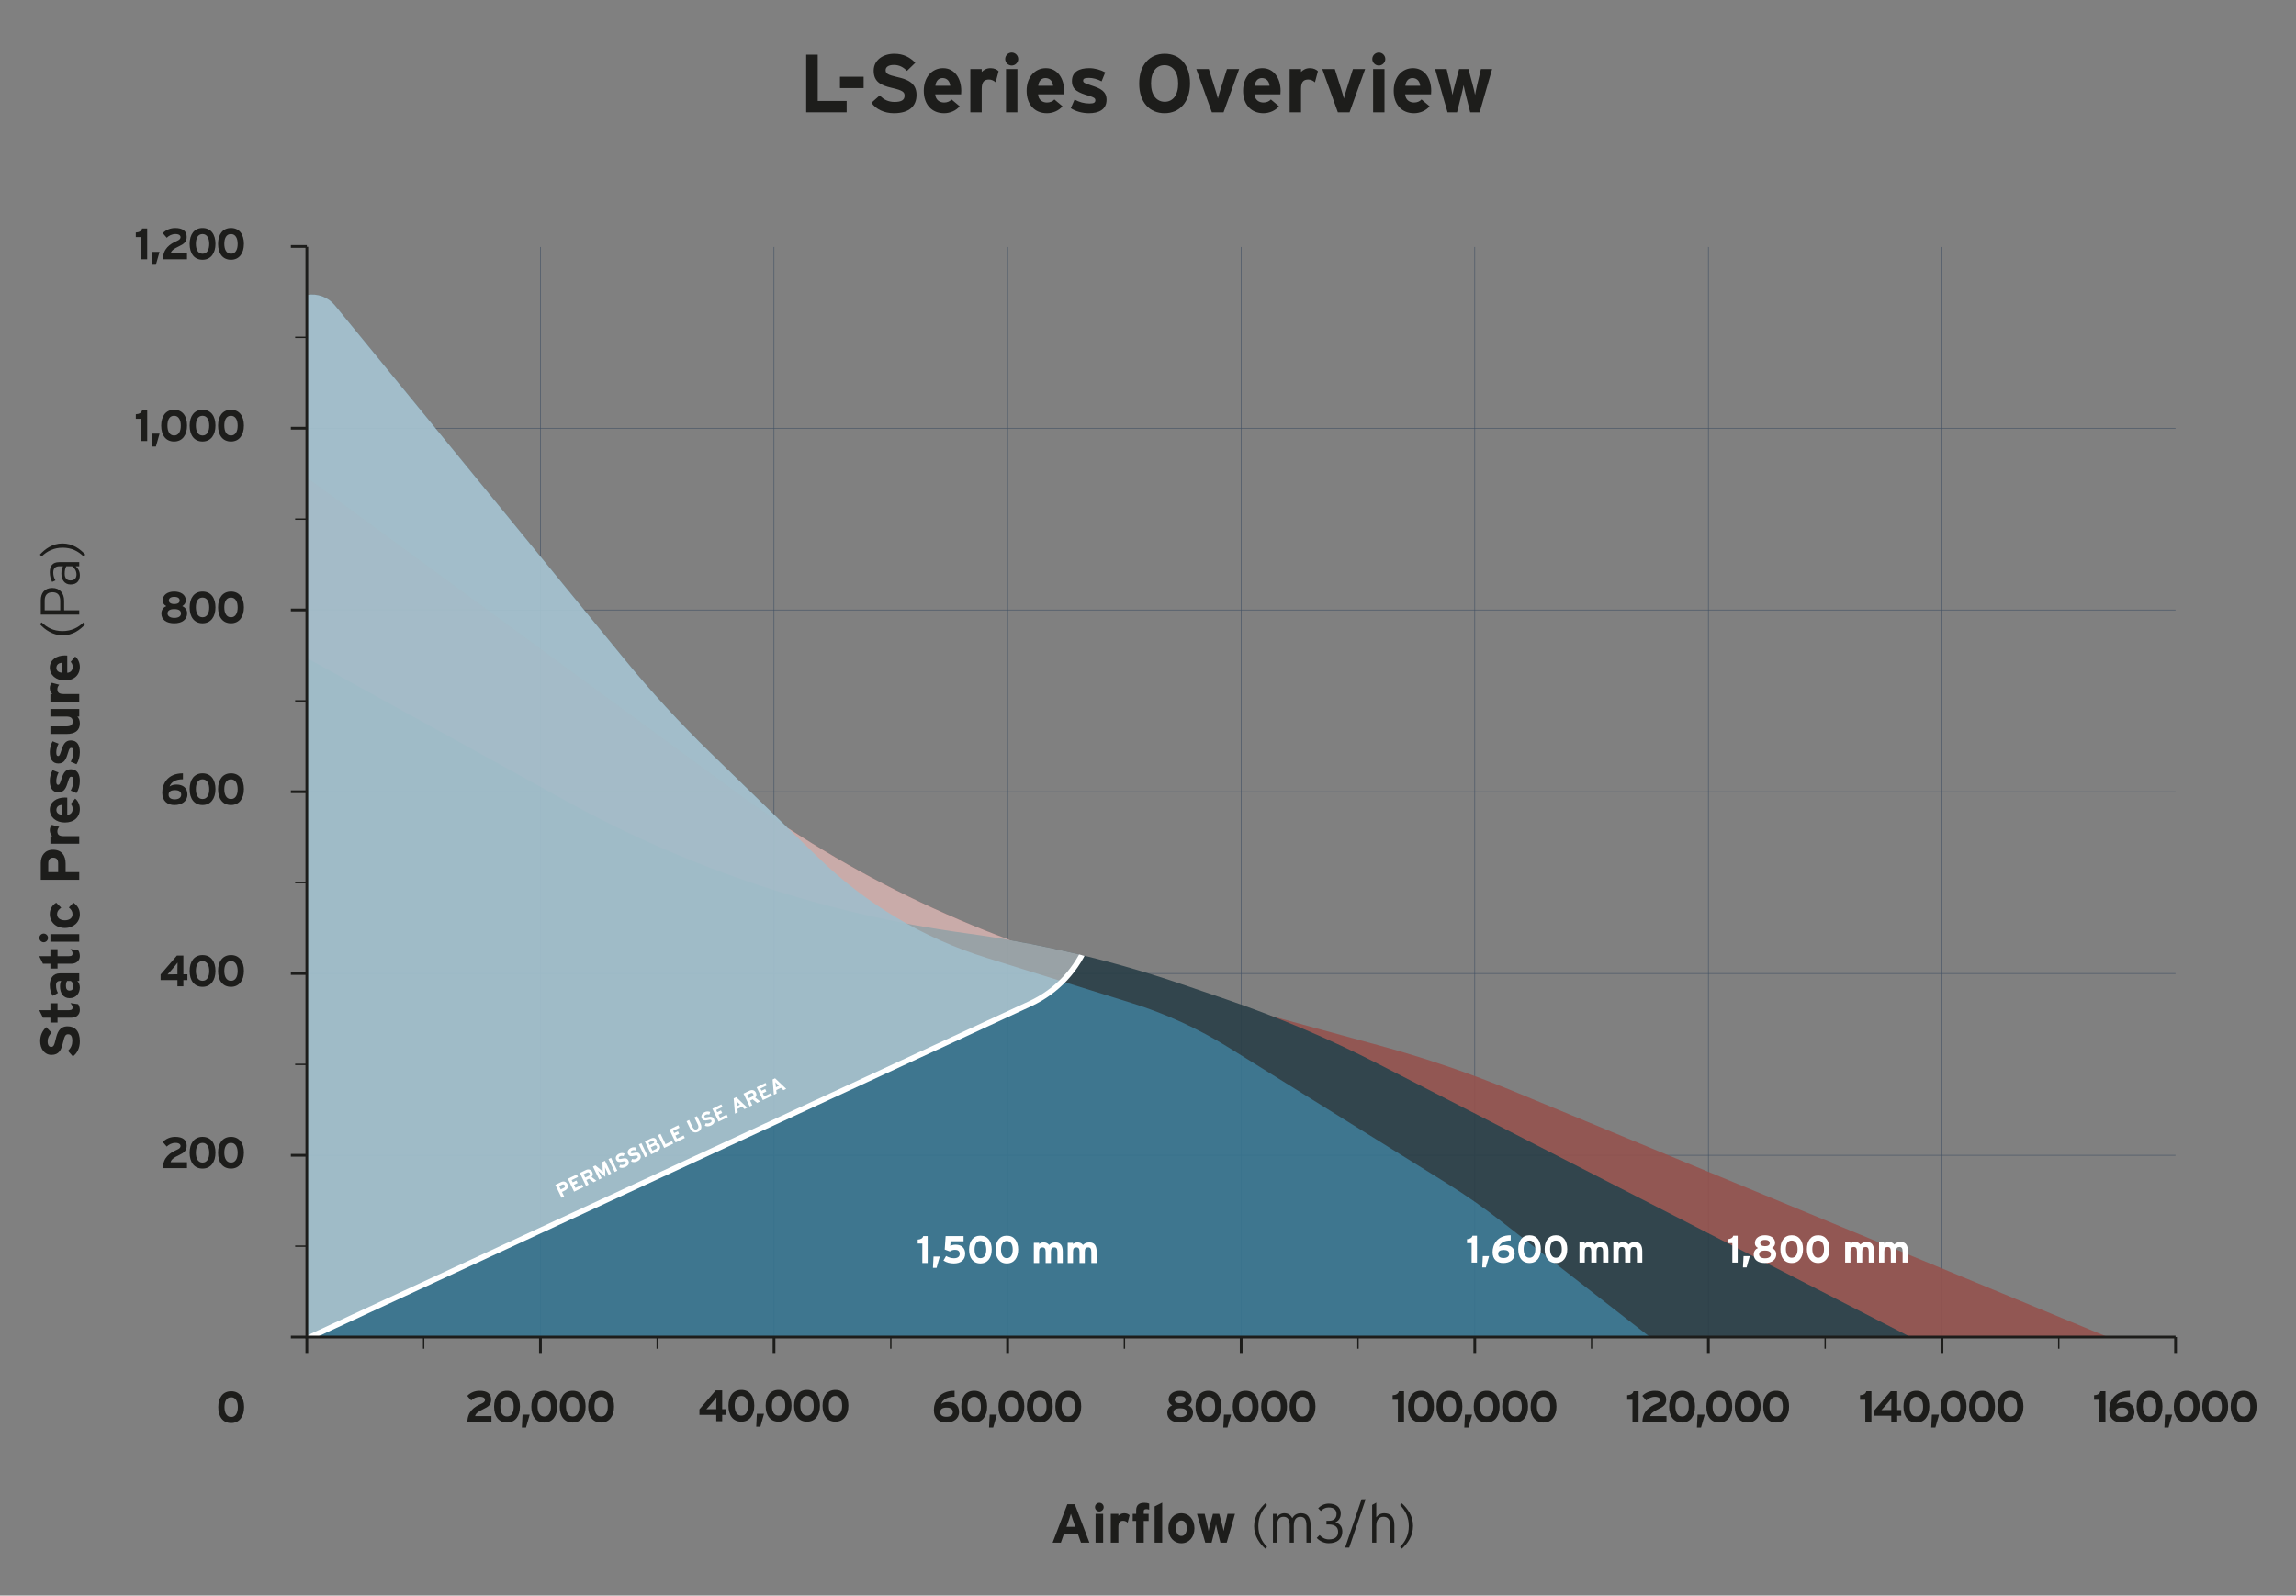 <?xml version="1.0" encoding="UTF-8"?>
<svg id="OVERVIEW" xmlns="http://www.w3.org/2000/svg" version="1.1" xmlns:xlink="http://www.w3.org/1999/xlink" viewBox="0 0 4179.33 2904.67">
  <rect x="0" y="0" width="4179.33" height="2904.67" fill="#808080" stroke="none"/>
  <!-- Generator: Adobe Illustrator 29.2.1, SVG Export Plug-In . SVG Version: 2.1.0 Build 116)  -->
  <defs>
    <style>
      .st0, .st1 {
        opacity: .9;
      }

      .st2 {
        fill: #94524e;
      }

      .st3 {
        fill: #293e47;
      }

      .st4, .st5 {
        fill: #fff;
      }

      .st5, .st6 {
        opacity: .5;
      }

      .st7 {
        fill: none;
      }

      .st1 {
        fill: #387a98;
      }

      .st8 {
        fill: #022247;
      }

      .st9 {
        fill: #1d1d1b;
      }

      .st10 {
        clip-path: url(#clippath);
      }
    </style>
    <clipPath id="clippath">
      <path class="st7" d="M2755.27,1986.7c-78.91-32.64-159.79-60.29-242.17-82.78l-196.65-53.69c-28.28-11.05-56.8-21.5-85.55-31.32l-79.06-26.99c-102-34.82-206.5-61.66-312.56-80.33-126.03-46.79-247.25-105.97-361.87-176.79h0c-14.68-9.07-29.23-18.35-43.67-27.78l-140.11-136.18c-55.93-54.36-108.72-111.87-158.11-172.24l-525.88-642.8c-12.36-15.1-31.94-22.31-51.13-18.81v1897.05h3278.22l-1081.47-447.35Z"/>
    </clipPath>
  </defs>
  <g id="GRID" class="st6">
    <rect class="st8" x="1408.41" y="449.57" width="1" height="1984.49"/>
    <rect class="st8" x="983.22" y="449.57" width="1" height="1984.49"/>
    <rect class="st8" x="2258.81" y="449.57" width="1" height="1984.49"/>
    <rect class="st8" x="2684" y="449.57" width="1" height="1984.49"/>
    <rect class="st8" x="3534.4" y="449.57" width="1" height="1984.49"/>
    <rect class="st8" x="1833.61" y="449.57" width="1" height="1984.49"/>
    <rect class="st8" x="3109.2" y="449.57" width="1" height="1984.49"/>
    <rect class="st8" x="558.52" y="2102.65" width="3401.57" height="1"/>
    <rect class="st8" x="558.52" y="779.02" width="3401.57" height="1"/>
    <rect class="st8" x="558.52" y="1109.92" width="3401.57" height="1"/>
    <rect class="st8" x="558.52" y="1440.83" width="3401.57" height="1"/>
    <rect class="st8" x="558.52" y="1771.74" width="3401.57" height="1"/>
  </g>
  <g id="VECTOR">
    <g class="st0">
      <path id="_x31_785" class="st2" d="M3836.74,2434.05l-1081.47-447.35c-78.91-32.64-159.79-60.29-242.17-82.78l-501.36-136.89c-188.31-51.41-368.26-129.62-534.32-232.23h0c-45.65-28.21-90.18-58.21-133.46-89.93l-785.44-575.63v1564.81h3278.22Z"/>
      <path id="_x31_586.8" class="st3" d="M3477.75,2434.05l-968.05-496.76c-89.94-46.16-183.12-85.72-278.8-118.38l-79.05-26.99c-127.99-43.69-259.92-74.84-393.94-93.02h0c-255.35-34.63-502.08-116.23-727.73-240.66l-471.66-260.1v1235.9h2919.23Z"/>
      <path id="_x31_487" class="st1" d="M3003.4,2434.05l-271.62-211.39c-31.5-24.51-64.25-47.36-98.13-68.45l-396.9-247.11c-55.6-34.62-115.39-61.99-177.93-81.46l-263.28-81.96c-114.41-35.61-218.8-97.7-304.73-181.21l-197.17-191.63c-55.93-54.36-108.72-111.87-158.11-172.24l-525.88-642.8c-12.36-15.1-31.94-22.31-51.13-18.81h0v1897.05h2444.88Z"/>
    </g>
    <g>
      <path class="st4" d="M1688.62,2299.3h-9.73v-35.42h-8.4v-7.21c5.46-.28,9.03-2.31,10.01-6.37h8.12v49Z"/>
      <path class="st4" d="M1710.67,2287.47l-5.88,20.65h-6.58l1.05-20.65h11.41Z"/>
      <path class="st4" d="M1756.87,2282.22c0,11.76-8.4,17.85-20.44,17.85-7.07,0-12.95-1.4-19.11-5.25l4.76-8.33c4.55,2.59,9.38,4.13,14.35,4.13,6.65,0,10.5-2.8,10.5-8.05s-3.71-7.28-8.33-7.28-7.35,1.33-9.66,2.94l-9.31-3.43,1.68-24.5h32.62v9.45h-23.59l-.56,8.47c2.73-1.47,5.67-2.24,10.29-2.24,10.99,0,16.8,7,16.8,16.24Z"/>
      <path class="st4" d="M1805.17,2274.66c0,14.91-7.28,25.41-20.65,25.41s-20.51-10.36-20.51-25.27,7.21-25.27,20.58-25.27,20.58,10.22,20.58,25.13ZM1795.23,2274.8c0-8.75-3.22-15.68-10.71-15.68s-10.57,6.79-10.57,15.54,3.15,15.82,10.64,15.82,10.64-6.93,10.64-15.68Z"/>
      <path class="st4" d="M1853.33,2274.66c0,14.91-7.28,25.41-20.65,25.41s-20.51-10.36-20.51-25.27,7.21-25.27,20.58-25.27,20.58,10.22,20.58,25.13ZM1843.39,2274.8c0-8.75-3.22-15.68-10.71-15.68s-10.57,6.79-10.57,15.54,3.15,15.82,10.64,15.82,10.64-6.93,10.64-15.68Z"/>
      <path class="st4" d="M1934.46,2299.3h-9.66v-19.88c0-6.58-1.89-8.54-5.88-8.54s-5.95,1.96-5.95,8.33v20.09h-9.66v-19.88c0-6.58-1.89-8.54-5.88-8.54s-5.95,1.96-5.95,8.33v20.09h-9.66v-36.75h9.66v2.45c1.68-1.75,4.2-3.22,8.05-3.22,4.69,0,7.42,1.33,10.15,4.69,2.52-2.59,5.6-4.69,11.69-4.69,9.38,0,13.09,6.44,13.09,16.8v20.72Z"/>
      <path class="st4" d="M1996.13,2299.3h-9.66v-19.88c0-6.58-1.89-8.54-5.88-8.54s-5.95,1.96-5.95,8.33v20.09h-9.66v-19.88c0-6.58-1.89-8.54-5.88-8.54s-5.95,1.96-5.95,8.33v20.09h-9.66v-36.75h9.66v2.45c1.68-1.75,4.2-3.22,8.05-3.22,4.69,0,7.42,1.33,10.15,4.69,2.52-2.59,5.6-4.69,11.69-4.69,9.38,0,13.09,6.44,13.09,16.8v20.72Z"/>
    </g>
    <g>
      <path class="st4" d="M2688.48,2298.54h-9.73v-35.42h-8.4v-7.21c5.46-.28,9.03-2.31,10.01-6.37h8.12v49Z"/>
      <path class="st4" d="M2710.53,2286.7l-5.88,20.65h-6.58l1.05-20.65h11.41Z"/>
      <path class="st4" d="M2757.01,2282.5c0,10.92-9.1,16.8-20.65,16.8-10.92,0-19.46-6.09-19.46-19.81,0-12.88,7.56-30.73,32.97-30.73v9.52c-11.34,0-18.55,3.99-21.35,11.48,3.15-2.1,6.23-3.08,11.2-3.08,9.73,0,17.29,4.97,17.29,15.82ZM2747.07,2282.85c0-4.97-3.64-7.28-9.8-7.28-6.65,0-10.22,2.24-10.22,7.35,0,4.55,3.36,7.28,9.73,7.28s10.29-2.8,10.29-7.35Z"/>
      <path class="st4" d="M2804.68,2273.89c0,14.91-7.28,25.41-20.65,25.41s-20.51-10.36-20.51-25.27,7.21-25.27,20.58-25.27,20.58,10.22,20.58,25.13ZM2794.74,2274.03c0-8.75-3.22-15.68-10.71-15.68s-10.57,6.79-10.57,15.54,3.15,15.82,10.64,15.82,10.64-6.93,10.64-15.68Z"/>
      <path class="st4" d="M2852.84,2273.89c0,14.91-7.28,25.41-20.65,25.41s-20.51-10.36-20.51-25.27,7.21-25.27,20.58-25.27,20.58,10.22,20.58,25.13ZM2842.9,2274.03c0-8.75-3.22-15.68-10.71-15.68s-10.57,6.79-10.57,15.54,3.15,15.82,10.64,15.82,10.64-6.93,10.64-15.68Z"/>
      <path class="st4" d="M2927.67,2298.54h-9.66v-19.88c0-6.58-1.89-8.54-5.88-8.54s-5.95,1.96-5.95,8.33v20.09h-9.66v-19.88c0-6.58-1.89-8.54-5.88-8.54s-5.95,1.96-5.95,8.33v20.09h-9.66v-36.75h9.66v2.45c1.68-1.75,4.2-3.22,8.05-3.22,4.69,0,7.42,1.33,10.15,4.69,2.52-2.59,5.6-4.69,11.69-4.69,9.38,0,13.09,6.44,13.09,16.8v20.72Z"/>
      <path class="st4" d="M2989.34,2298.54h-9.66v-19.88c0-6.58-1.89-8.54-5.88-8.54s-5.95,1.96-5.95,8.33v20.09h-9.66v-19.88c0-6.58-1.89-8.54-5.88-8.54s-5.95,1.96-5.95,8.33v20.09h-9.66v-36.75h9.66v2.45c1.68-1.75,4.2-3.22,8.05-3.22,4.69,0,7.42,1.33,10.15,4.69,2.52-2.59,5.6-4.69,11.69-4.69,9.38,0,13.09,6.44,13.09,16.8v20.72Z"/>
    </g>
    <g>
      <path class="st4" d="M3163.06,2298.54h-9.73v-35.42h-8.4v-7.21c5.46-.28,9.03-2.31,10.01-6.37h8.12v49Z"/>
      <path class="st4" d="M3185.11,2286.7l-5.88,20.65h-6.58l1.05-20.65h11.41Z"/>
      <path class="st4" d="M3233.27,2283.34c0,9.87-7.84,15.96-20.51,15.96s-20.51-5.81-20.51-15.47c0-6.79,4.06-10.29,7.77-11.9-3.5-1.89-5.67-4.97-5.67-8.61,0-9.66,8.12-14.56,18.41-14.56,9.66,0,18.41,4.55,18.41,14.14,0,3.5-1.89,6.93-5.67,9.03,3.78,1.75,7.77,5.18,7.77,11.41ZM3223.47,2283.69c0-4.48-3.29-7-10.71-7s-10.71,2.73-10.71,6.93c0,4.48,4.48,7.07,10.71,7.07,6.72,0,10.71-2.52,10.71-7ZM3221.37,2263.11c0-3.15-2.17-5.88-8.61-5.88-6.09,0-8.61,2.66-8.61,5.81s2.94,5.6,8.61,5.6c6.02,0,8.61-2.31,8.61-5.53Z"/>
      <path class="st4" d="M3281.99,2273.89c0,14.91-7.28,25.41-20.65,25.41s-20.51-10.36-20.51-25.27,7.21-25.27,20.58-25.27,20.58,10.22,20.58,25.13ZM3272.05,2274.03c0-8.75-3.22-15.68-10.71-15.68s-10.57,6.79-10.57,15.54,3.15,15.82,10.64,15.82,10.64-6.93,10.64-15.68Z"/>
      <path class="st4" d="M3330.15,2273.89c0,14.91-7.28,25.41-20.65,25.41s-20.51-10.36-20.51-25.27,7.21-25.27,20.58-25.27,20.58,10.22,20.58,25.13ZM3320.2,2274.03c0-8.75-3.22-15.68-10.71-15.68s-10.57,6.79-10.57,15.54,3.15,15.82,10.64,15.82,10.64-6.93,10.64-15.68Z"/>
      <path class="st4" d="M3411.28,2298.54h-9.66v-19.88c0-6.58-1.89-8.54-5.88-8.54s-5.95,1.96-5.95,8.33v20.09h-9.66v-19.88c0-6.58-1.89-8.54-5.88-8.54s-5.95,1.96-5.95,8.33v20.09h-9.66v-36.75h9.66v2.45c1.68-1.75,4.2-3.22,8.05-3.22,4.69,0,7.42,1.33,10.15,4.69,2.52-2.59,5.6-4.69,11.69-4.69,9.38,0,13.09,6.44,13.09,16.8v20.72Z"/>
      <path class="st4" d="M3472.95,2298.54h-9.66v-19.88c0-6.58-1.89-8.54-5.88-8.54s-5.95,1.96-5.95,8.33v20.09h-9.66v-19.88c0-6.58-1.89-8.54-5.88-8.54s-5.95,1.96-5.95,8.33v20.09h-9.66v-36.75h9.66v2.45c1.68-1.75,4.2-3.22,8.05-3.22,4.69,0,7.42,1.33,10.15,4.69,2.52-2.59,5.6-4.69,11.69-4.69,9.38,0,13.09,6.44,13.09,16.8v20.72Z"/>
    </g>
    <g class="st10">
      <path class="st4" d="M560.62,2441.48l-4.2-9.07,1316.73-609.78c47.66-22.07,84.12-61.28,102.69-110.41l23.56-62.34,9.35,3.54-23.56,62.34c-19.5,51.59-57.79,92.77-107.84,115.95l-1316.73,609.78Z"/>
      <path class="st5" d="M558.52,2436.94l1316.73-609.78c48.55-22.49,86.35-63.12,105.26-113.18l23.56-62.34L697.4,506.43h-138.88v1930.51Z"/>
    </g>
    <g>
      <path class="st4" d="M1032.77,2155.55c2.63,5.43.12,9.46-4.74,11.82l-5.16,2.5,4.03,8.31-4.69,2.27-11.37-23.45,10.25-4.97c4.42-2.14,9.26-1.47,11.68,3.52ZM1028,2157.99c-.99-2.04-2.79-2.33-4.86-1.33l-5.39,2.62,2.92,6.03,5.46-2.65c2.18-1.06,2.86-2.63,1.87-4.67Z"/>
      <path class="st4" d="M1061.78,2161.26l-16.78,8.14-11.37-23.45,16.28-7.9,2.23,4.59-11.59,5.62,1.97,4.05,6.73-3.27,2.21,4.56-6.73,3.27,2.75,5.66,12.09-5.87,2.23,4.59Z"/>
      <path class="st4" d="M1085.76,2149.63l-5.39,2.62-8.28-6.41-4.72,2.29,4.09,8.44-4.69,2.27-11.37-23.45,10.92-5.3c4.42-2.14,9.26-1.47,11.68,3.52,1.71,3.52,1.27,6.46-1.14,9.08l8.91,6.94ZM1073.22,2136.06c-1.02-2.11-2.72-2.36-4.8-1.36l-6.13,2.97,2.92,6.03,6.13-2.97c2.18-1.06,2.86-2.63,1.87-4.67Z"/>
      <path class="st4" d="M1112.62,2136.6l-4.69,2.28-4.18-8.61c-.62-1.27-2-4.29-2.43-5.19.09,1.03.2,3.05.24,4.68l.3,12.73-9.81-8.11c-1.25-1.05-2.77-2.38-3.53-3.09.44.9,1.95,3.85,2.57,5.13l4.18,8.61-4.59,2.23-11.37-23.45,4.52-2.19,10.04,8.25c1.24,1.01,2.8,2.45,3.51,3.14-.12-1.02-.28-3.05-.33-4.68l-.43-12.91,4.62-2.24,11.37,23.45Z"/>
      <path class="st4" d="M1123.67,2131.24l-4.69,2.28-11.37-23.45,4.69-2.27,11.37,23.45Z"/>
      <path class="st4" d="M1143.78,2112.72c2.16,4.46.81,8.83-5.59,11.94-3.92,1.9-8.13,1.92-11.17.17l1.92-4.66c2.57,1.11,5.05.86,7.3-.23,2.78-1.35,3.71-2.75,2.85-4.53-.73-1.51-1.86-1.79-6.77-.65-4.81,1.09-8.49,1.18-10.73-3.44-2.06-4.25.42-8.69,5.04-10.93,3.65-1.77,7-1.7,10.33-.46l-1.79,4.92c-2.25-.81-4.35-.87-6.5.17-2.51,1.22-2.83,2.7-2.33,3.74.71,1.47,1.95,1.46,6.09.52,4.14-.93,8.88-1.66,11.35,3.44Z"/>
      <path class="st4" d="M1165.42,2102.23c2.16,4.46.81,8.83-5.59,11.94-3.92,1.9-8.13,1.92-11.17.17l1.92-4.66c2.57,1.11,5.05.86,7.3-.23,2.78-1.35,3.71-2.75,2.85-4.53-.73-1.51-1.86-1.79-6.77-.65-4.81,1.09-8.49,1.18-10.73-3.44-2.06-4.25.42-8.69,5.04-10.93,3.65-1.77,7-1.7,10.33-.46l-1.79,4.92c-2.25-.81-4.35-.87-6.5.17-2.51,1.22-2.83,2.7-2.33,3.74.72,1.47,1.95,1.46,6.09.52,4.14-.93,8.88-1.66,11.35,3.44Z"/>
      <path class="st4" d="M1178.84,2104.49l-4.69,2.27-11.37-23.45,4.69-2.27,11.37,23.45Z"/>
      <path class="st4" d="M1200.53,2084.62c2.39,4.92.35,9.18-4.67,11.62l-10.65,5.17-11.37-23.45,10.75-5.21c4.56-2.21,8.49-1.43,10.44,2.59.97,2.01.82,4.07-.27,5.76,2.28-.07,4.52.95,5.77,3.53ZM1190.45,2078c-.71-1.47-1.93-1.84-3.97-.85l-5.96,2.89,2.16,4.46,6.2-3.01c1.94-.94,2.21-2.19,1.57-3.49ZM1195.74,2087.03c-.97-2.01-2.53-2.5-4.81-1.39l-6.23,3.02,2.94,6.06,6.23-3.02c2.28-1.11,2.77-2.83,1.87-4.67Z"/>
      <path class="st4" d="M1225.43,2081.89l-16.45,7.98-11.37-23.45,4.69-2.27,9.13,18.83,11.76-5.7,2.24,4.62Z"/>
      <path class="st4" d="M1246.54,2071.66l-16.78,8.14-11.37-23.45,16.28-7.9,2.23,4.59-11.59,5.62,1.96,4.05,6.73-3.27,2.21,4.56-6.73,3.27,2.75,5.66,12.09-5.87,2.23,4.59Z"/>
      <path class="st4" d="M1275.04,2045.05c3.3,6.8,1.65,12.44-4.31,15.33-5.66,2.75-11.33.78-14.65-6.05l-6.38-13.17,4.69-2.28,6.35,13.1c1.82,3.75,4.78,5.25,7.76,3.81,2.98-1.45,3.7-4.65,1.88-8.4l-6.38-13.17,4.69-2.27,6.35,13.1Z"/>
      <path class="st4" d="M1299.67,2037.12c2.16,4.46.81,8.83-5.59,11.94-3.92,1.9-8.13,1.92-11.17.16l1.92-4.66c2.57,1.11,5.05.86,7.3-.23,2.78-1.35,3.71-2.75,2.85-4.53-.73-1.51-1.86-1.79-6.77-.65-4.81,1.09-8.49,1.18-10.73-3.44-2.06-4.25.42-8.69,5.04-10.93,3.65-1.77,7-1.7,10.33-.46l-1.79,4.92c-2.25-.81-4.35-.87-6.5.17-2.51,1.22-2.83,2.7-2.33,3.73.71,1.47,1.95,1.46,6.09.52,4.14-.93,8.88-1.66,11.35,3.44Z"/>
      <path class="st4" d="M1324.85,2033.68l-16.78,8.14-11.37-23.45,16.28-7.9,2.23,4.59-11.59,5.62,1.96,4.05,6.73-3.27,2.21,4.56-6.73,3.27,2.74,5.66,12.09-5.87,2.23,4.59Z"/>
      <path class="st4" d="M1360.32,2016.48l-5.16,2.5-4.38-4.33-8.58,4.16.69,6.12-5.02,2.44-2.39-27.8,4.56-2.21,20.28,19.13ZM1347.02,2010.97l-3.57-3.52c-1.13-1.15-2.29-2.32-2.94-3.08.19.99.4,2.62.6,4.22l.56,4.99,5.36-2.6Z"/>
      <path class="st4" d="M1383.67,2005.16l-5.39,2.62-8.28-6.41-4.72,2.29,4.09,8.44-4.69,2.27-11.37-23.45,10.92-5.3c4.42-2.14,9.26-1.47,11.68,3.52,1.71,3.52,1.27,6.46-1.14,9.08l8.91,6.94ZM1371.13,1991.58c-1.02-2.11-2.72-2.36-4.8-1.36l-6.13,2.97,2.92,6.03,6.13-2.97c2.18-1.06,2.86-2.63,1.87-4.67Z"/>
      <path class="st4" d="M1405.37,1994.63l-16.78,8.14-11.37-23.45,16.28-7.9,2.23,4.59-11.59,5.62,1.96,4.05,6.73-3.27,2.21,4.56-6.73,3.27,2.75,5.66,12.09-5.87,2.23,4.59Z"/>
      <path class="st4" d="M1431.13,1982.14l-5.16,2.5-4.38-4.33-8.58,4.16.69,6.12-5.03,2.44-2.39-27.8,4.56-2.21,20.28,19.13ZM1417.83,1976.63l-3.57-3.52c-1.14-1.15-2.29-2.33-2.94-3.08.19.99.4,2.62.6,4.22l.56,4.99,5.36-2.6Z"/>
    </g>
  </g>
  <g id="AXES">
    <g>
      <path class="st9" d="M1983.03,2808.39h-15.4l-5.5-15.6h-25.6l-5.5,15.6h-15l26.8-70h13.6l26.6,70ZM1957.33,2779.48l-4.5-12.7c-1.4-4.1-2.8-8.3-3.5-10.9-.7,2.6-2.1,6.8-3.5,10.9l-4.5,12.7h16Z"/>
      <path class="st9" d="M2009.02,2743.68c0,4.3-3.6,7.9-7.9,7.9s-7.9-3.6-7.9-7.9,3.6-7.9,7.9-7.9,7.9,3.6,7.9,7.9ZM2008.02,2808.39h-13.8v-52.5h13.8v52.5Z"/>
      <path class="st9" d="M2056.23,2758.48l-3.6,13.5c-2.2-2-4.9-3.4-8-3.4-5.4,0-8.9,2.3-8.9,11.4v28.4h-13.8v-52.5h13.8v3.5c2.4-2.5,5.9-4.6,10.8-4.6,4.5,0,7.9,1.8,9.7,3.7Z"/>
      <path class="st9" d="M2091.82,2748.38c-1.4-.7-2.8-1.1-4.8-1.1-4.1,0-5.1,1.3-5.1,4.2v4.4h8.9v13h-8.9v39.5h-13.8v-39.5h-6.3v-13h6.3v-6.3c0-9.8,5.4-13.8,15-13.8,3.4,0,6.3.5,8.7,1.5v11.1Z"/>
      <path class="st9" d="M2115.52,2808.39h-13.8v-66l13.8-6.9v72.9Z"/>
      <path class="st9" d="M2174.23,2782.19c0,16.1-10.1,27.3-23.8,27.3s-23.7-11.2-23.7-27.3,10-27.4,23.7-27.4,23.8,11.3,23.8,27.4ZM2160.22,2782.19c0-8-3.2-14.1-9.8-14.1s-9.7,6-9.7,14.1,3.1,14,9.7,14,9.8-6.7,9.8-14Z"/>
      <path class="st9" d="M2248.03,2755.88l-15.1,52.5h-11.5l-5.2-20.6c-1-4.1-2.4-9.9-2.8-12.4-.4,2.5-1.8,8.3-2.8,12.4l-5.2,20.6h-11.5l-15.1-52.5h14l4.6,19.4c.9,4,2.1,9.5,2.5,12,.4-2.6,1.7-7.9,2.8-12l5.2-19.4h11.4l5.2,19.4c1.1,4.1,2.4,9.4,2.8,12,.4-2.5,1.6-8,2.5-12l4.6-19.4h13.6Z"/>
      <path class="st9" d="M2306.42,2816.29l-3.3,3.1c-10.1-9.2-20.3-22.7-20.3-41s10.2-32.4,20.3-41.6l3.3,3.1c-9.5,9.8-15.9,21.7-15.9,38s6.4,28.6,15.9,38.4Z"/>
      <path class="st9" d="M2385.62,2808.39h-7.5v-30.7c0-12-3.7-16.4-11.3-16.4-7.1,0-11.7,4.8-11.7,16.4v30.7h-7.5v-30.7c0-12-4-16.4-11.3-16.4s-11.7,4.8-11.7,16.4v30.7h-7.5v-52.5h7.5v6.4c2.7-4.5,7.1-7.5,13.3-7.5,7.4,0,11.9,4,14.4,9,3.1-5,7.4-9,15.9-9,10.7,0,17.4,6.3,17.4,21.6v32Z"/>
      <path class="st9" d="M2443.42,2788.28c0,13.3-9.5,21.2-24.9,21.2-8.9,0-17.2-4.6-21.7-9.7l5.2-5.2c4.4,4.7,10.1,7.9,16.9,7.9,11.4,0,16.8-5,16.8-14s-6.7-13.2-16.6-13.2h-4.6v-6.7h4.8c9.1,0,13.5-5,13.5-12.4,0-6.7-3.7-11.9-14.4-11.9-5.9,0-10.6,2.7-14.1,6.4l-4.9-5c4-4.2,10.8-8.4,19.2-8.4,12.3,0,21.9,5.9,21.9,17.9,0,8.5-3.9,13.3-9.9,16.4,6.8,1.5,12.8,6.4,12.8,16.7Z"/>
      <path class="st9" d="M2485.82,2729.38l-29.9,88.01h-7.4l29.9-88.01h7.4Z"/>
      <path class="st9" d="M2538.12,2808.39h-7.5v-30.7c0-11.3-4-16.4-12.4-16.4-7.3,0-13,4.9-13,16.4v30.7h-7.5v-68.7l7.5-4.2v26.8c3-4.4,7.9-7.5,14.5-7.5,11.1,0,18.4,6.5,18.4,21.6v32Z"/>
      <path class="st9" d="M2572.12,2777.78c0,19.1-10.2,32.4-20.3,41.6l-3.3-3.1c9.5-9.8,15.9-21.7,15.9-38s-6.4-28.6-15.9-38.4l3.3-3.1c10.1,9.2,20.3,22.7,20.3,41Z"/>
    </g>
    <g>
      <path class="st9" d="M1541.12,204.48h-73.65v-105h21v84.3h52.65v20.7Z"/>
      <path class="st9" d="M1572.02,160.38h-43.05v-20.7h43.05v20.7Z"/>
      <path class="st9" d="M1668.32,172.68c0,19.95-12.6,33.45-41.25,33.45-17.55,0-32.85-7.35-40.8-19.05l15.15-13.5c7.35,8.55,16.8,12,26.85,12,12.45,0,18.3-3.45,18.3-11.4,0-6.75-3.6-9.75-23.4-14.25-19.35-4.5-32.85-10.65-32.85-31.35,0-19.05,16.8-30.75,37.5-30.75,16.35,0,28.35,6.15,38.25,16.5l-15.15,14.7c-6.75-6.9-14.25-10.8-23.85-10.8-11.25,0-15,4.8-15,9.45,0,6.6,4.5,8.7,21.15,12.6,16.65,3.9,35.1,9.6,35.1,32.4Z"/>
      <path class="st9" d="M1749.77,165.18c0,3-.15,5.1-.3,6.6h-47.1c.75,10.8,8.7,14.85,16.2,14.85,5.7,0,10.5-2.1,13.5-5.55l14.7,12.3c-6.3,8.1-17.7,12.75-28.2,12.75-22.65,0-37.05-16.05-37.05-40.95s15.15-41.1,35.1-41.1c21,0,33.15,18.6,33.15,41.1ZM1729.67,156.18c-.6-7.05-4.8-14.1-14.1-14.1-7.5,0-12.15,6.15-12.9,14.1h27Z"/>
      <path class="st9" d="M1817.72,129.63l-5.4,20.25c-3.3-3-7.35-5.1-12-5.1-8.1,0-13.35,3.45-13.35,17.1v42.6h-20.7v-78.75h20.7v5.25c3.6-3.75,8.85-6.9,16.2-6.9,6.75,0,11.85,2.7,14.55,5.55Z"/>
      <path class="st9" d="M1853.42,107.44c0,6.45-5.4,11.85-11.85,11.85s-11.85-5.4-11.85-11.85,5.4-11.85,11.85-11.85,11.85,5.4,11.85,11.85ZM1851.92,204.48h-20.7v-78.75h20.7v78.75Z"/>
      <path class="st9" d="M1936.97,165.18c0,3-.15,5.1-.3,6.6h-47.1c.75,10.8,8.7,14.85,16.2,14.85,5.7,0,10.5-2.1,13.5-5.55l14.7,12.3c-6.3,8.1-17.7,12.75-28.2,12.75-22.65,0-37.05-16.05-37.05-40.95s15.15-41.1,35.1-41.1c21,0,33.15,18.6,33.15,41.1ZM1916.87,156.18c-.6-7.05-4.8-14.1-14.1-14.1-7.5,0-12.15,6.15-12.9,14.1h27Z"/>
      <path class="st9" d="M2014.22,181.53c0,18.15-14.4,24.6-32.1,24.6-12.45,0-24.6-3.6-33-9.15l6.9-15.75c8.4,4.65,17.25,7.2,27.3,7.2,8.1,0,10.5-1.95,10.5-6,0-3.6-2.85-5.4-11.55-7.95-18.9-5.7-31.05-10.35-31.05-27s13.05-23.4,31.5-23.4c9.9,0,20.7,3,29.1,7.65l-6.6,16.35c-7.8-4.2-16.35-6.3-22.95-6.3-8.4,0-10.65,1.65-10.65,5.1s2.4,4.65,16.35,9.15c14.1,4.65,26.25,9.75,26.25,25.5Z"/>
      <path class="st9" d="M2166.17,151.83c0,33.9-19.05,54.3-46.35,54.3s-46.2-20.1-46.2-54,19.05-54.3,46.5-54.3,46.05,20.1,46.05,54ZM2144.57,152.13c0-21.3-10.2-33.45-24.9-33.45s-24.45,11.85-24.45,33.15,10.2,33.45,24.9,33.45,24.45-11.85,24.45-33.15Z"/>
      <path class="st9" d="M2255.57,125.73l-28.35,78.75h-21.3l-28.35-78.75h22.8l11.55,36.45c1.95,6,4.05,13.5,4.95,17.25.9-3.9,3-11.1,4.95-17.25l11.55-36.45h22.2Z"/>
      <path class="st9" d="M2331.02,165.18c0,3-.15,5.1-.3,6.6h-47.1c.75,10.8,8.7,14.85,16.2,14.85,5.7,0,10.5-2.1,13.5-5.55l14.7,12.3c-6.3,8.1-17.7,12.75-28.2,12.75-22.65,0-37.05-16.05-37.05-40.95s15.15-41.1,35.1-41.1c21,0,33.15,18.6,33.15,41.1ZM2310.92,156.18c-.6-7.05-4.8-14.1-14.1-14.1-7.5,0-12.15,6.15-12.9,14.1h27Z"/>
      <path class="st9" d="M2398.97,129.63l-5.4,20.25c-3.3-3-7.35-5.1-12-5.1-8.1,0-13.35,3.45-13.35,17.1v42.6h-20.7v-78.75h20.7v5.25c3.6-3.75,8.85-6.9,16.2-6.9,6.75,0,11.85,2.7,14.55,5.55Z"/>
      <path class="st9" d="M2484.91,125.73l-28.35,78.75h-21.3l-28.35-78.75h22.8l11.55,36.45c1.95,6,4.05,13.5,4.95,17.25.9-3.9,3-11.1,4.95-17.25l11.55-36.45h22.2Z"/>
      <path class="st9" d="M2521.66,107.44c0,6.45-5.4,11.85-11.85,11.85s-11.85-5.4-11.85-11.85,5.4-11.85,11.85-11.85,11.85,5.4,11.85,11.85ZM2520.16,204.48h-20.7v-78.75h20.7v78.75Z"/>
      <path class="st9" d="M2605.21,165.18c0,3-.15,5.1-.3,6.6h-47.1c.75,10.8,8.7,14.85,16.2,14.85,5.7,0,10.5-2.1,13.5-5.55l14.7,12.3c-6.3,8.1-17.7,12.75-28.2,12.75-22.65,0-37.05-16.05-37.05-40.95s15.15-41.1,35.1-41.1c21,0,33.15,18.6,33.15,41.1ZM2585.11,156.18c-.6-7.05-4.8-14.1-14.1-14.1-7.5,0-12.15,6.15-12.9,14.1h27Z"/>
      <path class="st9" d="M2716.06,125.73l-22.65,78.75h-17.25l-7.8-30.9c-1.5-6.15-3.6-14.85-4.2-18.6-.6,3.75-2.7,12.45-4.2,18.6l-7.8,30.9h-17.25l-22.65-78.75h21l6.9,29.1c1.35,6,3.15,14.25,3.75,18,.6-3.9,2.55-11.85,4.2-18l7.8-29.1h17.1l7.8,29.1c1.65,6.15,3.6,14.1,4.2,18,.6-3.75,2.4-12,3.75-18l6.9-29.1h20.4Z"/>
    </g>
    <g>
      <path class="st9" d="M123.04,1868.36c13.3,0,22.3,8.4,22.3,27.5,0,11.7-4.9,21.9-12.7,27.2l-9-10.1c5.7-4.9,8-11.2,8-17.9,0-8.3-2.3-12.2-7.6-12.2-4.5,0-6.5,2.4-9.5,15.6-3,12.9-7.1,21.9-20.9,21.9-12.7,0-20.5-11.2-20.5-25,0-10.9,4.1-18.9,11-25.5l9.8,10.1c-4.6,4.5-7.2,9.5-7.2,15.9,0,7.5,3.2,10,6.3,10,4.4,0,5.8-3,8.4-14.1,2.6-11.1,6.4-23.4,21.6-23.4Z"/>
      <path class="st9" d="M128.14,1826.06l14,2c1.8,2.3,3.2,6.4,3.2,10.7,0,8.5-6.6,14-15.8,14h-24.8v8.8h-13v-8.8h-13.5l-6.9-13.8h20.4v-12.6h13v12.6h21.1c5,0,6.3-1.8,6.3-5.1,0-2.5-1.1-4.4-4-7.8Z"/>
      <path class="st9" d="M144.24,1771.96v13.8h-3.5c2.6,2.5,4.6,6.9,4.6,11.8,0,9.8-6,19.6-18.7,19.6-11.6,0-17.4-9.4-17.4-21.3,0-4.8,1-7.9,2.1-10.1h-2.6c-3.7,0-6.7,2.5-6.7,7.5,0,6.3.9,9.6,3.5,14.4l-9.6,5.3c-3.5-6.1-5.3-11.2-5.3-19.7,0-12.7,6.6-21.3,18.4-21.3h35.2ZM128.84,1785.76h-6.6c-1.5,2.4-2.2,4.7-2.2,9.6,0,5.2,2.4,8,6.6,8,3.7,0,7-2.1,7-8,0-4.5-2.3-8.1-4.8-9.6Z"/>
      <path class="st9" d="M128.14,1727.76l14,2c1.8,2.3,3.2,6.4,3.2,10.7,0,8.5-6.6,14-15.8,14h-24.8v8.8h-13v-8.8h-13.5l-6.9-13.8h20.4v-12.6h13v12.6h21.1c5,0,6.3-1.8,6.3-5.1,0-2.5-1.1-4.4-4-7.8Z"/>
      <path class="st9" d="M79.54,1699.57c4.3,0,7.9,3.6,7.9,7.9s-3.6,7.9-7.9,7.9-7.9-3.6-7.9-7.9,3.6-7.9,7.9-7.9ZM144.24,1700.57v13.8h-52.5v-13.8h52.5Z"/>
      <path class="st9" d="M133.64,1643.26c6.8,5.1,11.7,11.1,11.7,21.5,0,13.7-11.2,24.6-27.3,24.6s-27.4-10.6-27.4-25.2c0-10,4.9-16.4,11.6-20.8l9.2,9.1c-4.4,3.1-7.5,6.4-7.5,12,0,6.6,5.5,10.9,14.1,10.9s14-4.3,14-10.9c0-5.4-2.4-8.8-6.7-12.4l8.3-8.8Z"/>
      <path class="st9" d="M96.44,1546.97c16.2,0,23,10.8,23,25.3v15.4h24.8v14h-70v-30.6c0-13.2,7.3-24.1,22.2-24.1ZM96.74,1561.37c-6.1,0-8.9,4-8.9,10.2v16.1h18v-16.3c0-6.5-3-10-9.1-10Z"/>
      <path class="st9" d="M94.34,1501.67l13.5,3.6c-2,2.2-3.4,4.9-3.4,8,0,5.4,2.3,8.9,11.4,8.9h28.4v13.8h-52.5v-13.8h3.5c-2.5-2.4-4.6-5.9-4.6-10.8,0-4.5,1.8-7.9,3.7-9.7Z"/>
      <path class="st9" d="M118.04,1451.87c2,0,3.4.1,4.4.2v31.4c7.2-.5,9.9-5.8,9.9-10.8,0-3.8-1.4-7-3.7-9l8.2-9.8c5.4,4.2,8.5,11.8,8.5,18.8,0,15.1-10.7,24.7-27.3,24.7s-27.4-10.1-27.4-23.4c0-14,12.4-22.1,27.4-22.1ZM112.04,1465.27c-4.7.4-9.4,3.2-9.4,9.4,0,5,4.1,8.1,9.4,8.6v-18Z"/>
      <path class="st9" d="M128.94,1400.37c12.1,0,16.4,9.6,16.4,21.4,0,8.3-2.4,16.4-6.1,22l-10.5-4.6c3.1-5.6,4.8-11.5,4.8-18.2,0-5.4-1.3-7-4-7-2.4,0-3.6,1.9-5.3,7.7-3.8,12.6-6.9,20.7-18,20.7s-15.6-8.7-15.6-21c0-6.6,2-13.8,5.1-19.4l10.9,4.4c-2.8,5.2-4.2,10.9-4.2,15.3,0,5.6,1.1,7.1,3.4,7.1s3.1-1.6,6.1-10.9c3.1-9.4,6.5-17.5,17-17.5Z"/>
      <path class="st9" d="M128.94,1347.87c12.1,0,16.4,9.6,16.4,21.4,0,8.3-2.4,16.4-6.1,22l-10.5-4.6c3.1-5.6,4.8-11.5,4.8-18.2,0-5.4-1.3-7-4-7-2.4,0-3.6,1.9-5.3,7.7-3.8,12.6-6.9,20.7-18,20.7s-15.6-8.7-15.6-21c0-6.6,2-13.8,5.1-19.4l10.9,4.4c-2.8,5.2-4.2,10.9-4.2,15.3,0,5.6,1.1,7.1,3.4,7.1s3.1-1.6,6.1-10.9c3.1-9.4,6.5-17.5,17-17.5Z"/>
      <path class="st9" d="M144.24,1290.67v13.8h-3.5c2.5,2.4,4.6,6.8,4.6,12.3,0,13.4-9.2,19.4-24,19.4h-29.6v-13.8h28.4c9.4,0,12.2-3.2,12.2-8.9s-2.8-9-11.9-9h-28.7v-13.8h52.5Z"/>
      <path class="st9" d="M94.34,1242.97l13.5,3.6c-2,2.2-3.4,4.9-3.4,8,0,5.4,2.3,8.9,11.4,8.9h28.4v13.8h-52.5v-13.8h3.5c-2.5-2.4-4.6-5.9-4.6-10.8,0-4.5,1.8-7.9,3.7-9.7Z"/>
      <path class="st9" d="M118.04,1193.17c2,0,3.4.1,4.4.2v31.4c7.2-.5,9.9-5.8,9.9-10.8,0-3.8-1.4-7-3.7-9l8.2-9.8c5.4,4.2,8.5,11.8,8.5,18.8,0,15.1-10.7,24.7-27.3,24.7s-27.4-10.1-27.4-23.4c0-14,12.4-22.1,27.4-22.1ZM112.04,1206.57c-4.7.4-9.4,3.2-9.4,9.4,0,5,4.1,8.1,9.4,8.6v-18Z"/>
      <path class="st9" d="M152.14,1132.97l3.1,3.3c-9.2,10.1-22.7,20.3-41,20.3s-32.4-10.2-41.6-20.3l3.1-3.3c9.8,9.5,21.7,15.9,38,15.9s28.6-6.4,38.4-15.9Z"/>
      <path class="st9" d="M95.14,1070.37c13.9,0,21.6,9.7,21.6,23.7v17h27.5v7.8h-70v-26.2c0-12.7,6.7-22.3,20.9-22.3ZM95.44,1078.17c-9,0-14.1,5.2-14.1,14.8v18.1h28.3v-17.1c0-10.7-4.9-15.8-14.2-15.8Z"/>
      <path class="st9" d="M144.24,1023.37v7.5h-6.4c4,3.7,7.5,8.9,7.5,16.4,0,8.2-4.1,16.8-16.8,16.8-11.8,0-16.8-9.7-16.8-20.1,0-5.3,1.3-10,3-13.1h-6.2c-7.8,0-11.6,3.7-11.6,11.4,0,5.5,1.5,10,4,14.3l-6.1,2.8c-2.5-4.6-4.2-10.8-4.2-17.6,0-11.3,4.8-18.4,17-18.4h36.6ZM131.34,1030.87h-10.6c-1.9,3.4-3,7.1-3,13.5,0,7.7,3.7,12.3,10.3,12.3,7.8,0,11.2-4.3,11.2-10.7,0-6.8-3.5-11.9-7.9-15.1Z"/>
      <path class="st9" d="M113.64,989.37c19.1,0,32.4,10.2,41.6,20.3l-3.1,3.3c-9.8-9.5-21.7-15.9-38-15.9s-28.6,6.4-38.4,15.9l-3.1-3.3c9.2-10.1,22.7-20.3,41-20.3Z"/>
    </g>
    <g>
      <g>
        <path class="st9" d="M340.38,2126.51h-43.84c.32-19.2,12.08-27.52,25.76-33.52,4.8-2.08,6.32-4.32,6.32-6.72,0-2.88-2.48-5.68-9.2-5.68s-12,2.96-15.92,6.72l-7.2-8.4c5.92-6,13.84-9.28,22.72-9.28,13.28,0,20.8,5.36,20.8,16.08,0,9.04-4.88,12.96-14.4,17.36-9.92,4.56-13.76,8.32-14.8,12.64h29.76v10.8Z"/>
        <path class="st9" d="M392.23,2098.34c0,17.04-8.32,29.04-23.6,29.04s-23.44-11.84-23.44-28.88,8.24-28.88,23.52-28.88,23.52,11.68,23.52,28.72ZM380.87,2098.5c0-10-3.68-17.92-12.24-17.92s-12.08,7.76-12.08,17.76,3.6,18.08,12.16,18.08,12.16-7.92,12.16-17.92Z"/>
        <path class="st9" d="M443.98,2098.34c0,17.04-8.32,29.04-23.6,29.04s-23.44-11.84-23.44-28.88,8.24-28.88,23.52-28.88,23.52,11.68,23.52,28.72ZM432.62,2098.5c0-10-3.68-17.92-12.24-17.92s-12.08,7.76-12.08,17.76,3.6,18.08,12.16,18.08,12.16-7.92,12.16-17.92Z"/>
      </g>
      <g>
        <path class="st9" d="M341.15,1784.16h-7.36v11.44h-10.8v-11.44h-30.64v-10.08l29.68-34.48h11.76v34.16h7.36v10.4ZM323.23,1752.4c-1.04,1.44-3.12,4.16-4.96,6.32l-8,9.36c-1.76,2.08-4.08,4.64-5.28,5.84,1.92,0,7.92-.16,11.12-.16h6.88v-9.12c0-3.2.24-10.16.24-12.24Z"/>
        <path class="st9" d="M392.23,1767.44c0,17.04-8.32,29.04-23.6,29.04s-23.44-11.84-23.44-28.88,8.24-28.88,23.52-28.88,23.52,11.68,23.52,28.72ZM380.87,1767.6c0-10-3.68-17.92-12.24-17.92s-12.08,7.76-12.08,17.76,3.6,18.08,12.16,18.08,12.16-7.92,12.16-17.92Z"/>
        <path class="st9" d="M443.98,1767.44c0,17.04-8.32,29.04-23.6,29.04s-23.44-11.84-23.44-28.88,8.24-28.88,23.52-28.88,23.52,11.68,23.52,28.72ZM432.62,1767.6c0-10-3.68-17.92-12.24-17.92s-12.08,7.76-12.08,17.76,3.6,18.08,12.16,18.08,12.16-7.92,12.16-17.92Z"/>
      </g>
      <g>
        <path class="st9" d="M341.16,1446.37c0,12.48-10.4,19.2-23.6,19.2-12.48,0-22.24-6.96-22.24-22.64,0-14.72,8.64-35.12,37.68-35.12v10.88c-12.96,0-21.2,4.56-24.4,13.12,3.6-2.4,7.12-3.52,12.8-3.52,11.12,0,19.76,5.68,19.76,18.08ZM329.8,1446.77c0-5.68-4.16-8.32-11.2-8.32-7.6,0-11.68,2.56-11.68,8.4,0,5.2,3.84,8.32,11.12,8.32s11.76-3.2,11.76-8.4Z"/>
        <path class="st9" d="M392.23,1436.53c0,17.04-8.32,29.04-23.6,29.04s-23.44-11.84-23.44-28.88,8.24-28.88,23.52-28.88,23.52,11.68,23.52,28.72ZM380.87,1436.69c0-10-3.68-17.92-12.24-17.92s-12.08,7.76-12.08,17.76,3.6,18.08,12.16,18.08,12.16-7.92,12.16-17.92Z"/>
        <path class="st9" d="M443.98,1436.53c0,17.04-8.32,29.04-23.6,29.04s-23.44-11.84-23.44-28.88,8.24-28.88,23.52-28.88,23.52,11.68,23.52,28.72ZM432.62,1436.69c0-10-3.68-17.92-12.24-17.92s-12.08,7.76-12.08,17.76,3.6,18.08,12.16,18.08,12.16-7.92,12.16-17.92Z"/>
      </g>
      <g>
        <path class="st9" d="M340.64,1116.42c0,11.28-8.96,18.24-23.44,18.24s-23.44-6.64-23.44-17.68c0-7.76,4.64-11.76,8.88-13.6-4-2.16-6.48-5.68-6.48-9.84,0-11.04,9.28-16.64,21.04-16.64,11.04,0,21.04,5.2,21.04,16.16,0,4-2.16,7.92-6.48,10.32,4.32,2,8.88,5.92,8.88,13.04ZM329.44,1116.82c0-5.12-3.76-8-12.24-8s-12.24,3.12-12.24,7.92c0,5.12,5.12,8.08,12.24,8.08,7.68,0,12.24-2.88,12.24-8ZM327.04,1093.3c0-3.6-2.48-6.72-9.84-6.72-6.96,0-9.84,3.04-9.84,6.64s3.36,6.4,9.84,6.4c6.88,0,9.84-2.64,9.84-6.32Z"/>
        <path class="st9" d="M392.23,1105.62c0,17.04-8.32,29.04-23.6,29.04s-23.44-11.84-23.44-28.88,8.24-28.88,23.52-28.88,23.52,11.68,23.52,28.72ZM380.87,1105.78c0-10-3.68-17.92-12.24-17.92s-12.08,7.76-12.08,17.76,3.6,18.08,12.16,18.08,12.16-7.92,12.16-17.92Z"/>
        <path class="st9" d="M443.98,1105.62c0,17.04-8.32,29.04-23.6,29.04s-23.44-11.84-23.44-28.88,8.24-28.88,23.52-28.88,23.52,11.68,23.52,28.72ZM432.62,1105.78c0-10-3.68-17.92-12.24-17.92s-12.08,7.76-12.08,17.76,3.6,18.08,12.16,18.08,12.16-7.92,12.16-17.92Z"/>
      </g>
      <g>
        <path class="st9" d="M267.95,802.88h-11.12v-40.48h-9.6v-8.24c6.24-.32,10.32-2.64,11.44-7.28h9.28v56Z"/>
        <path class="st9" d="M290.47,789.36l-6.72,23.6h-7.52l1.2-23.6h13.04Z"/>
        <path class="st9" d="M340.47,774.71c0,17.04-8.32,29.04-23.6,29.04s-23.44-11.84-23.44-28.88,8.24-28.88,23.52-28.88,23.52,11.68,23.52,28.72ZM329.11,774.87c0-10-3.68-17.92-12.24-17.92s-12.08,7.76-12.08,17.76,3.6,18.08,12.16,18.08,12.16-7.92,12.16-17.92Z"/>
        <path class="st9" d="M392.23,774.71c0,17.04-8.32,29.04-23.6,29.04s-23.44-11.84-23.44-28.88,8.24-28.88,23.52-28.88,23.52,11.68,23.52,28.72ZM380.87,774.87c0-10-3.68-17.92-12.24-17.92s-12.08,7.76-12.08,17.76,3.6,18.08,12.16,18.08,12.16-7.92,12.16-17.92Z"/>
        <path class="st9" d="M443.98,774.71c0,17.04-8.32,29.04-23.6,29.04s-23.44-11.84-23.44-28.88,8.24-28.88,23.52-28.88,23.52,11.68,23.52,28.72ZM432.62,774.87c0-10-3.68-17.92-12.24-17.92s-12.08,7.76-12.08,17.76,3.6,18.08,12.16,18.08,12.16-7.92,12.16-17.92Z"/>
      </g>
      <g>
        <path class="st9" d="M267.9,471.97h-11.12v-40.48h-9.6v-8.24c6.24-.32,10.32-2.64,11.44-7.28h9.28v56Z"/>
        <path class="st9" d="M290.41,458.45l-6.72,23.6h-7.52l1.2-23.6h13.04Z"/>
        <path class="st9" d="M340.38,471.97h-43.84c.32-19.2,12.08-27.52,25.76-33.52,4.8-2.08,6.32-4.32,6.32-6.72,0-2.88-2.48-5.68-9.2-5.68s-12,2.96-15.92,6.72l-7.2-8.4c5.92-6,13.84-9.28,22.72-9.28,13.28,0,20.8,5.36,20.8,16.08,0,9.04-4.88,12.96-14.4,17.36-9.92,4.56-13.76,8.32-14.8,12.64h29.76v10.8Z"/>
        <path class="st9" d="M392.23,443.81c0,17.04-8.32,29.04-23.6,29.04s-23.44-11.84-23.44-28.88,8.24-28.88,23.52-28.88,23.52,11.68,23.52,28.72ZM380.87,443.97c0-10-3.68-17.92-12.24-17.92s-12.08,7.76-12.08,17.76,3.6,18.08,12.16,18.08,12.16-7.92,12.16-17.92Z"/>
        <path class="st9" d="M443.98,443.81c0,17.04-8.32,29.04-23.6,29.04s-23.44-11.84-23.44-28.88,8.24-28.88,23.52-28.88,23.52,11.68,23.52,28.72ZM432.62,443.97c0-10-3.68-17.92-12.24-17.92s-12.08,7.76-12.08,17.76,3.6,18.08,12.16,18.08,12.16-7.92,12.16-17.92Z"/>
      </g>
      <path class="st9" d="M444.34,2561.44c0,17.04-8.32,29.04-23.6,29.04s-23.44-11.84-23.44-28.88,8.24-28.88,23.52-28.88,23.52,11.68,23.52,28.72ZM432.98,2561.6c0-10-3.68-17.92-12.24-17.92s-12.08,7.76-12.08,17.76,3.6,18.08,12.16,18.08,12.16-7.92,12.16-17.92Z"/>
      <g>
        <path class="st9" d="M894.6,2588.72h-43.84c.32-19.2,12.08-27.52,25.76-33.52,4.8-2.08,6.32-4.32,6.32-6.72,0-2.88-2.48-5.68-9.2-5.68s-12,2.96-15.92,6.72l-7.2-8.4c5.92-6,13.84-9.28,22.72-9.28,13.28,0,20.8,5.36,20.8,16.08,0,9.04-4.88,12.96-14.4,17.36-9.92,4.56-13.76,8.32-14.8,12.64h29.76v10.8Z"/>
        <path class="st9" d="M946.45,2560.56c0,17.04-8.32,29.04-23.6,29.04s-23.44-11.84-23.44-28.88,8.24-28.88,23.52-28.88,23.52,11.68,23.52,28.72ZM935.09,2560.72c0-10-3.68-17.92-12.24-17.92s-12.08,7.76-12.08,17.76,3.6,18.08,12.16,18.08,12.16-7.92,12.16-17.92Z"/>
        <path class="st9" d="M964.19,2575.2l-6.72,23.6h-7.52l1.2-23.6h13.04Z"/>
        <path class="st9" d="M1014.19,2560.56c0,17.04-8.32,29.04-23.6,29.04s-23.44-11.84-23.44-28.88,8.24-28.88,23.52-28.88,23.52,11.68,23.52,28.72ZM1002.83,2560.72c0-10-3.68-17.92-12.24-17.92s-12.08,7.76-12.08,17.76,3.6,18.08,12.16,18.08,12.16-7.92,12.16-17.92Z"/>
        <path class="st9" d="M1065.95,2560.56c0,17.04-8.32,29.04-23.6,29.04s-23.44-11.84-23.44-28.88,8.24-28.88,23.52-28.88,23.52,11.68,23.52,28.72ZM1054.59,2560.72c0-10-3.68-17.92-12.24-17.92s-12.08,7.76-12.08,17.76,3.6,18.08,12.16,18.08,12.16-7.92,12.16-17.92Z"/>
        <path class="st9" d="M1117.71,2560.56c0,17.04-8.32,29.04-23.6,29.04s-23.44-11.84-23.44-28.88,8.24-28.88,23.52-28.88,23.52,11.68,23.52,28.72ZM1106.35,2560.72c0-10-3.68-17.92-12.24-17.92s-12.08,7.76-12.08,17.76,3.6,18.08,12.16,18.08,12.16-7.92,12.16-17.92Z"/>
      </g>
      <g>
        <path class="st9" d="M1321.94,2575.73h-7.36v11.44h-10.8v-11.44h-30.64v-10.08l29.68-34.48h11.76v34.16h7.36v10.4ZM1304.01,2543.96c-1.04,1.44-3.12,4.16-4.96,6.32l-8,9.36c-1.76,2.08-4.08,4.64-5.28,5.84,1.92,0,7.92-.16,11.12-.16h6.88v-9.12c0-3.2.24-10.16.24-12.24Z"/>
        <path class="st9" d="M1373.01,2559c0,17.04-8.32,29.04-23.6,29.04s-23.44-11.84-23.44-28.88,8.24-28.88,23.52-28.88,23.52,11.68,23.52,28.72ZM1361.65,2559.16c0-10-3.68-17.92-12.24-17.92s-12.08,7.76-12.08,17.76,3.6,18.08,12.16,18.08,12.16-7.92,12.16-17.92Z"/>
        <path class="st9" d="M1390.76,2573.65l-6.72,23.6h-7.52l1.2-23.6h13.04Z"/>
        <path class="st9" d="M1440.76,2559c0,17.04-8.32,29.04-23.6,29.04s-23.44-11.84-23.44-28.88,8.24-28.88,23.52-28.88,23.52,11.68,23.52,28.72ZM1429.4,2559.16c0-10-3.68-17.92-12.24-17.92s-12.08,7.76-12.08,17.76,3.6,18.08,12.16,18.08,12.16-7.92,12.16-17.92Z"/>
        <path class="st9" d="M1492.52,2559c0,17.04-8.32,29.04-23.6,29.04s-23.44-11.84-23.44-28.88,8.24-28.88,23.52-28.88,23.52,11.68,23.52,28.72ZM1481.16,2559.16c0-10-3.68-17.92-12.24-17.92s-12.08,7.76-12.08,17.76,3.6,18.08,12.16,18.08,12.16-7.92,12.16-17.92Z"/>
        <path class="st9" d="M1544.27,2559c0,17.04-8.32,29.04-23.6,29.04s-23.44-11.84-23.44-28.88,8.24-28.88,23.52-28.88,23.52,11.68,23.52,28.72ZM1532.91,2559.16c0-10-3.68-17.92-12.24-17.92s-12.08,7.76-12.08,17.76,3.6,18.08,12.16,18.08,12.16-7.92,12.16-17.92Z"/>
      </g>
      <g>
        <path class="st9" d="M1745.75,2570.4c0,12.48-10.4,19.2-23.6,19.2-12.48,0-22.24-6.96-22.24-22.64,0-14.72,8.64-35.12,37.68-35.12v10.88c-12.96,0-21.2,4.56-24.4,13.12,3.6-2.4,7.12-3.52,12.8-3.52,11.12,0,19.76,5.68,19.76,18.08ZM1734.39,2570.8c0-5.68-4.16-8.32-11.2-8.32-7.6,0-11.68,2.56-11.68,8.4,0,5.2,3.84,8.32,11.12,8.32s11.76-3.2,11.76-8.4Z"/>
        <path class="st9" d="M1796.81,2560.56c0,17.04-8.32,29.04-23.6,29.04s-23.44-11.84-23.44-28.88,8.24-28.88,23.52-28.88,23.52,11.68,23.52,28.72ZM1785.45,2560.72c0-10-3.68-17.92-12.24-17.92s-12.08,7.76-12.08,17.76,3.6,18.08,12.16,18.08,12.16-7.92,12.16-17.92Z"/>
        <path class="st9" d="M1814.55,2575.2l-6.72,23.6h-7.52l1.2-23.6h13.04Z"/>
        <path class="st9" d="M1864.55,2560.56c0,17.04-8.32,29.04-23.6,29.04s-23.44-11.84-23.44-28.88,8.24-28.88,23.52-28.88,23.52,11.68,23.52,28.72ZM1853.2,2560.72c0-10-3.68-17.92-12.24-17.92s-12.08,7.76-12.08,17.76,3.6,18.08,12.16,18.08,12.16-7.92,12.16-17.92Z"/>
        <path class="st9" d="M1916.31,2560.56c0,17.04-8.32,29.04-23.6,29.04s-23.44-11.84-23.44-28.88,8.24-28.88,23.52-28.88,23.52,11.68,23.52,28.72ZM1904.95,2560.72c0-10-3.68-17.92-12.24-17.92s-12.08,7.76-12.08,17.76,3.6,18.08,12.16,18.08,12.16-7.92,12.16-17.92Z"/>
        <path class="st9" d="M1968.07,2560.56c0,17.04-8.32,29.04-23.6,29.04s-23.44-11.84-23.44-28.88,8.24-28.88,23.52-28.88,23.52,11.68,23.52,28.72ZM1956.71,2560.72c0-10-3.68-17.92-12.24-17.92s-12.08,7.76-12.08,17.76,3.6,18.08,12.16,18.08,12.16-7.92,12.16-17.92Z"/>
      </g>
      <g>
        <path class="st9" d="M2171.65,2571.36c0,11.28-8.96,18.24-23.44,18.24s-23.44-6.64-23.44-17.68c0-7.76,4.64-11.76,8.88-13.6-4-2.16-6.48-5.68-6.48-9.84,0-11.04,9.28-16.64,21.04-16.64,11.04,0,21.04,5.2,21.04,16.16,0,4-2.16,7.92-6.48,10.32,4.32,2,8.88,5.92,8.88,13.04ZM2160.45,2571.76c0-5.12-3.76-8-12.24-8s-12.24,3.12-12.24,7.92c0,5.12,5.12,8.08,12.24,8.08,7.68,0,12.24-2.88,12.24-8ZM2158.05,2548.24c0-3.6-2.48-6.72-9.84-6.72-6.96,0-9.84,3.04-9.84,6.64s3.36,6.4,9.84,6.4c6.88,0,9.84-2.64,9.84-6.32Z"/>
        <path class="st9" d="M2223.23,2560.56c0,17.04-8.32,29.04-23.6,29.04s-23.44-11.84-23.44-28.88,8.24-28.88,23.52-28.88,23.52,11.68,23.52,28.72ZM2211.87,2560.72c0-10-3.68-17.92-12.24-17.92s-12.08,7.76-12.08,17.76,3.6,18.08,12.16,18.08,12.16-7.92,12.16-17.92Z"/>
        <path class="st9" d="M2240.97,2575.2l-6.72,23.6h-7.52l1.2-23.6h13.04Z"/>
        <path class="st9" d="M2290.97,2560.56c0,17.04-8.32,29.04-23.6,29.04s-23.44-11.84-23.44-28.88,8.24-28.88,23.52-28.88,23.52,11.68,23.52,28.72ZM2279.61,2560.72c0-10-3.68-17.92-12.24-17.92s-12.08,7.76-12.08,17.76,3.6,18.08,12.16,18.08,12.16-7.92,12.16-17.92Z"/>
        <path class="st9" d="M2342.73,2560.56c0,17.04-8.32,29.04-23.6,29.04s-23.44-11.84-23.44-28.88,8.24-28.88,23.52-28.88,23.52,11.68,23.52,28.72ZM2331.37,2560.72c0-10-3.68-17.92-12.24-17.92s-12.08,7.76-12.08,17.76,3.6,18.08,12.16,18.08,12.16-7.92,12.16-17.92Z"/>
        <path class="st9" d="M2394.49,2560.56c0,17.04-8.32,29.04-23.6,29.04s-23.44-11.84-23.44-28.88,8.24-28.88,23.52-28.88,23.52,11.68,23.52,28.72ZM2383.13,2560.72c0-10-3.68-17.92-12.24-17.92s-12.08,7.76-12.08,17.76,3.6,18.08,12.16,18.08,12.16-7.92,12.16-17.92Z"/>
      </g>
      <g>
        <path class="st9" d="M2555.67,2588.72h-11.12v-40.48h-9.6v-8.24c6.24-.32,10.32-2.64,11.44-7.28h9.28v56Z"/>
        <path class="st9" d="M2610.15,2560.56c0,17.04-8.32,29.04-23.6,29.04s-23.44-11.84-23.44-28.88,8.24-28.88,23.52-28.88,23.52,11.68,23.52,28.72ZM2598.79,2560.72c0-10-3.68-17.92-12.24-17.92s-12.08,7.76-12.08,17.76,3.6,18.08,12.16,18.08,12.16-7.92,12.16-17.92Z"/>
        <path class="st9" d="M2661.91,2560.56c0,17.04-8.32,29.04-23.6,29.04s-23.44-11.84-23.44-28.88,8.24-28.88,23.52-28.88,23.52,11.68,23.52,28.72ZM2650.55,2560.72c0-10-3.68-17.92-12.24-17.92s-12.08,7.76-12.08,17.76,3.6,18.08,12.16,18.08,12.16-7.92,12.16-17.92Z"/>
        <path class="st9" d="M2679.66,2575.2l-6.72,23.6h-7.52l1.2-23.6h13.04Z"/>
        <path class="st9" d="M2729.66,2560.56c0,17.04-8.32,29.04-23.6,29.04s-23.44-11.84-23.44-28.88,8.24-28.88,23.52-28.88,23.52,11.68,23.52,28.72ZM2718.29,2560.72c0-10-3.68-17.92-12.24-17.92s-12.08,7.76-12.08,17.76,3.6,18.08,12.16,18.08,12.16-7.92,12.16-17.92Z"/>
        <path class="st9" d="M2781.41,2560.56c0,17.04-8.32,29.04-23.6,29.04s-23.44-11.84-23.44-28.88,8.24-28.88,23.52-28.88,23.52,11.68,23.52,28.72ZM2770.05,2560.72c0-10-3.68-17.92-12.24-17.92s-12.08,7.76-12.08,17.76,3.6,18.08,12.16,18.08,12.16-7.92,12.16-17.92Z"/>
        <path class="st9" d="M2833.17,2560.56c0,17.04-8.32,29.04-23.6,29.04s-23.44-11.84-23.44-28.88,8.24-28.88,23.52-28.88,23.52,11.68,23.52,28.72ZM2821.81,2560.72c0-10-3.68-17.92-12.24-17.92s-12.08,7.76-12.08,17.76,3.6,18.08,12.16,18.08,12.16-7.92,12.16-17.92Z"/>
      </g>
      <g>
        <path class="st9" d="M2982.65,2588.72h-11.12v-40.48h-9.6v-8.24c6.24-.32,10.32-2.64,11.44-7.28h9.28v56Z"/>
        <path class="st9" d="M3033.48,2588.72h-43.84c.32-19.2,12.08-27.52,25.76-33.52,4.8-2.08,6.32-4.32,6.32-6.72,0-2.88-2.48-5.68-9.2-5.68s-12,2.96-15.92,6.72l-7.2-8.4c5.92-6,13.84-9.28,22.72-9.28,13.28,0,20.8,5.36,20.8,16.08,0,9.04-4.88,12.96-14.4,17.36-9.92,4.56-13.76,8.32-14.8,12.64h29.76v10.8Z"/>
        <path class="st9" d="M3085.33,2560.56c0,17.04-8.32,29.04-23.6,29.04s-23.44-11.84-23.44-28.88,8.24-28.88,23.52-28.88,23.52,11.68,23.52,28.72ZM3073.97,2560.72c0-10-3.68-17.92-12.24-17.92s-12.08,7.76-12.08,17.76,3.6,18.08,12.16,18.08,12.16-7.92,12.16-17.92Z"/>
        <path class="st9" d="M3103.07,2575.2l-6.72,23.6h-7.52l1.2-23.6h13.04Z"/>
        <path class="st9" d="M3153.07,2560.56c0,17.04-8.32,29.04-23.6,29.04s-23.44-11.84-23.44-28.88,8.24-28.88,23.52-28.88,23.52,11.68,23.52,28.72ZM3141.71,2560.72c0-10-3.68-17.92-12.24-17.92s-12.08,7.76-12.08,17.76,3.6,18.08,12.16,18.08,12.16-7.92,12.16-17.92Z"/>
        <path class="st9" d="M3204.83,2560.56c0,17.04-8.32,29.04-23.6,29.04s-23.44-11.84-23.44-28.88,8.24-28.88,23.52-28.88,23.52,11.68,23.52,28.72ZM3193.47,2560.72c0-10-3.68-17.92-12.24-17.92s-12.08,7.76-12.08,17.76,3.6,18.08,12.16,18.08,12.16-7.92,12.16-17.92Z"/>
        <path class="st9" d="M3256.59,2560.56c0,17.04-8.32,29.04-23.6,29.04s-23.44-11.84-23.44-28.88,8.24-28.88,23.52-28.88,23.52,11.68,23.52,28.72ZM3245.23,2560.72c0-10-3.68-17.92-12.24-17.92s-12.08,7.76-12.08,17.76,3.6,18.08,12.16,18.08,12.16-7.92,12.16-17.92Z"/>
      </g>
      <g>
        <path class="st9" d="M3406.49,2588.72h-11.12v-40.48h-9.6v-8.24c6.24-.32,10.32-2.64,11.44-7.28h9.28v56Z"/>
        <path class="st9" d="M3460.81,2577.28h-7.36v11.44h-10.8v-11.44h-30.64v-10.08l29.68-34.48h11.76v34.16h7.36v10.4ZM3442.89,2545.52c-1.04,1.44-3.12,4.16-4.96,6.32l-8,9.36c-1.76,2.08-4.08,4.64-5.28,5.84,1.92,0,7.92-.16,11.12-.16h6.88v-9.12c0-3.2.24-10.16.24-12.24Z"/>
        <path class="st9" d="M3511.89,2560.56c0,17.04-8.32,29.04-23.6,29.04s-23.44-11.84-23.44-28.88,8.24-28.88,23.52-28.88,23.52,11.68,23.52,28.72ZM3500.53,2560.72c0-10-3.68-17.92-12.24-17.92s-12.08,7.76-12.08,17.76,3.6,18.08,12.16,18.08,12.16-7.92,12.16-17.92Z"/>
        <path class="st9" d="M3529.63,2575.2l-6.72,23.6h-7.52l1.2-23.6h13.04Z"/>
        <path class="st9" d="M3579.63,2560.56c0,17.04-8.32,29.04-23.6,29.04s-23.44-11.84-23.44-28.88,8.24-28.88,23.52-28.88,23.52,11.68,23.52,28.72ZM3568.27,2560.72c0-10-3.68-17.92-12.24-17.92s-12.08,7.76-12.08,17.76,3.6,18.08,12.16,18.08,12.16-7.92,12.16-17.92Z"/>
        <path class="st9" d="M3631.39,2560.56c0,17.04-8.32,29.04-23.6,29.04s-23.44-11.84-23.44-28.88,8.24-28.88,23.52-28.88,23.52,11.68,23.52,28.72ZM3620.03,2560.72c0-10-3.68-17.92-12.24-17.92s-12.08,7.76-12.08,17.76,3.6,18.08,12.16,18.08,12.16-7.92,12.16-17.92Z"/>
        <path class="st9" d="M3683.15,2560.56c0,17.04-8.32,29.04-23.6,29.04s-23.44-11.84-23.44-28.88,8.24-28.88,23.52-28.88,23.52,11.68,23.52,28.72ZM3671.79,2560.72c0-10-3.68-17.92-12.24-17.92s-12.08,7.76-12.08,17.76,3.6,18.08,12.16,18.08,12.16-7.92,12.16-17.92Z"/>
      </g>
      <g>
        <path class="st9" d="M3832.51,2588.72h-11.12v-40.48h-9.6v-8.24c6.24-.32,10.32-2.64,11.44-7.28h9.28v56Z"/>
        <path class="st9" d="M3885.2,2570.4c0,12.48-10.4,19.2-23.6,19.2-12.48,0-22.24-6.96-22.24-22.64,0-14.72,8.64-35.12,37.68-35.12v10.88c-12.96,0-21.2,4.56-24.4,13.12,3.6-2.4,7.12-3.52,12.8-3.52,11.12,0,19.76,5.68,19.76,18.08ZM3873.84,2570.8c0-5.68-4.16-8.32-11.2-8.32-7.6,0-11.68,2.56-11.68,8.4,0,5.2,3.84,8.32,11.12,8.32s11.76-3.2,11.76-8.4Z"/>
        <path class="st9" d="M3936.26,2560.56c0,17.04-8.32,29.04-23.6,29.04s-23.44-11.84-23.44-28.88,8.24-28.88,23.52-28.88,23.52,11.68,23.52,28.72ZM3924.9,2560.72c0-10-3.68-17.92-12.24-17.92s-12.08,7.76-12.08,17.76,3.6,18.08,12.16,18.08,12.16-7.92,12.16-17.92Z"/>
        <path class="st9" d="M3954,2575.2l-6.72,23.6h-7.52l1.2-23.6h13.04Z"/>
        <path class="st9" d="M4004,2560.56c0,17.04-8.32,29.04-23.6,29.04s-23.44-11.84-23.44-28.88,8.24-28.88,23.52-28.88,23.52,11.68,23.52,28.72ZM3992.64,2560.72c0-10-3.68-17.92-12.24-17.92s-12.08,7.76-12.08,17.76,3.6,18.08,12.16,18.08,12.16-7.92,12.16-17.92Z"/>
        <path class="st9" d="M4055.76,2560.56c0,17.04-8.32,29.04-23.6,29.04s-23.44-11.84-23.44-28.88,8.24-28.88,23.52-28.88,23.52,11.68,23.52,28.72ZM4044.4,2560.72c0-10-3.68-17.92-12.24-17.92s-12.08,7.76-12.08,17.76,3.6,18.08,12.16,18.08,12.16-7.92,12.16-17.92Z"/>
        <path class="st9" d="M4107.52,2560.56c0,17.04-8.32,29.04-23.6,29.04s-23.44-11.84-23.44-28.88,8.24-28.88,23.52-28.88,23.52,11.68,23.52,28.72ZM4096.16,2560.72c0-10-3.68-17.92-12.24-17.92s-12.08,7.76-12.08,17.76,3.6,18.08,12.16,18.08,12.16-7.92,12.16-17.92Z"/>
      </g>
      <rect class="st9" x="529.45" y="2431.55" width="29.08" height="5"/>
      <rect class="st9" x="537.26" y="2267.35" width="21.26" height="2.5"/>
      <rect class="st9" x="537.26" y="1936.44" width="21.26" height="2.5"/>
      <rect class="st9" x="537.26" y="1605.54" width="21.26" height="2.5"/>
      <rect class="st9" x="537.26" y="1274.63" width="21.26" height="2.5"/>
      <rect class="st9" x="537.26" y="943.72" width="21.26" height="2.5"/>
      <rect class="st9" x="537.26" y="612.81" width="21.26" height="2.5"/>
      <rect class="st9" x="529.45" y="2100.65" width="29.08" height="5"/>
      <rect class="st9" x="529.45" y="1769.74" width="29.08" height="5"/>
      <rect class="st9" x="529.45" y="1438.83" width="29.08" height="5"/>
      <rect class="st9" x="529.45" y="1107.92" width="29.08" height="5"/>
      <rect class="st9" x="529.45" y="777.02" width="29.08" height="5"/>
      <rect class="st9" x="529.45" y="446.11" width="29.08" height="5"/>
      <rect class="st9" x="2045.46" y="2434.05" width="2.5" height="21.26"/>
      <rect class="st9" x="1620.26" y="2434.05" width="2.5" height="21.26"/>
      <rect class="st9" x="769.87" y="2434.05" width="2.5" height="21.26"/>
      <rect class="st9" x="1195.06" y="2434.05" width="2.5" height="21.26"/>
      <rect class="st9" x="2895.85" y="2434.05" width="2.5" height="21.26"/>
      <rect class="st9" x="2470.65" y="2434.05" width="2.5" height="21.26"/>
      <rect class="st9" x="3746.24" y="2434.05" width="2.5" height="21.26"/>
      <rect class="st9" x="3321.05" y="2434.05" width="2.5" height="21.26"/>
      <rect class="st9" x="556.02" y="2434.05" width="5" height="29.08"/>
      <rect class="st9" x="1406.41" y="2434.05" width="5" height="29.08"/>
      <rect class="st9" x="1831.61" y="2434.05" width="5" height="29.08"/>
      <rect class="st9" x="981.22" y="2434.05" width="5" height="29.08"/>
      <rect class="st9" x="2256.81" y="2434.05" width="5" height="29.08"/>
      <rect class="st9" x="2682" y="2434.05" width="5" height="29.08"/>
      <rect class="st9" x="3107.2" y="2434.05" width="5" height="29.08"/>
      <rect class="st9" x="3532.4" y="2434.05" width="5" height="29.08"/>
      <rect class="st9" x="3957.59" y="2434.05" width="5" height="29.08"/>
      <polygon class="st9" points="3960.09 2436.55 556.02 2436.55 556.02 449.21 561.02 449.21 561.02 2431.55 3960.09 2431.55 3960.09 2436.55"/>
    </g>
  </g>
</svg>